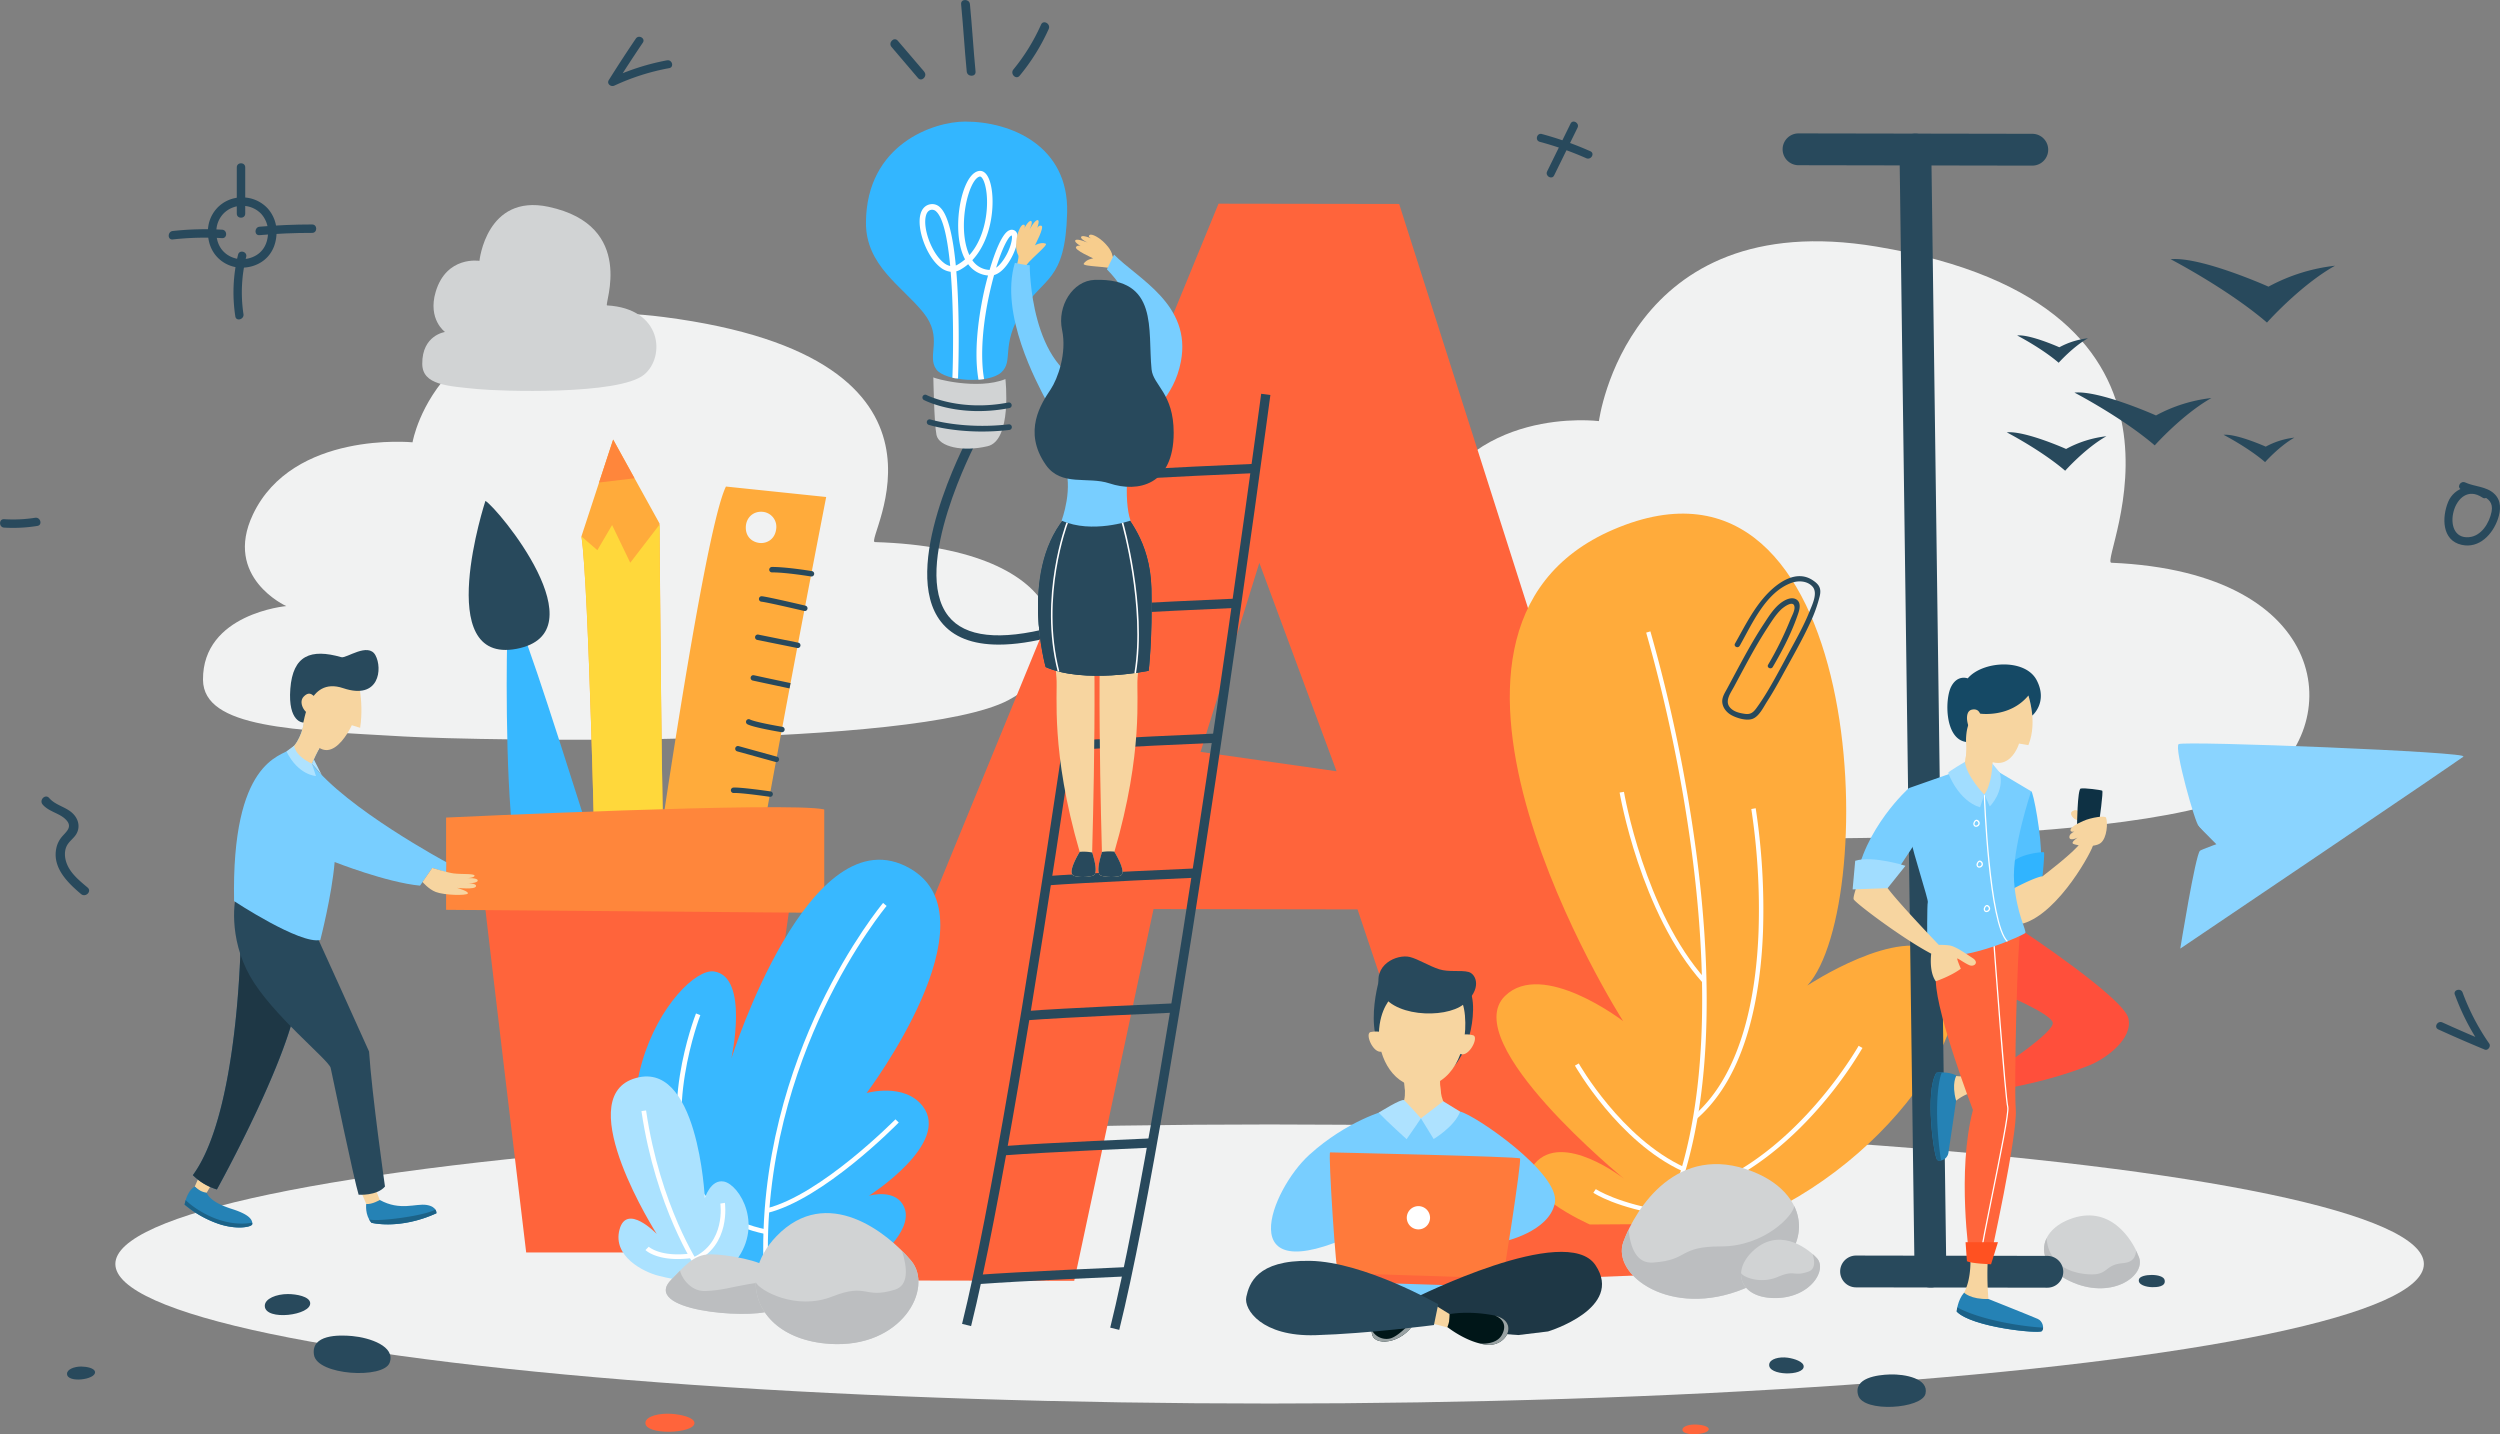 <?xml version="1.0" encoding="UTF-8"?> <svg xmlns="http://www.w3.org/2000/svg" viewBox="0 0 1571.44 901.49"><rect x="0" y="0" width="1571.44" height="901.49" fill="#808080" stroke="none"/><defs><style>.cls-1{isolation:isolate;}.cls-2{fill:#f1f2f2;}.cls-3{fill:#d1d3d4;}.cls-4{fill:#28495c;}.cls-5{fill:#33b6ff;}.cls-6{fill:#fff;}.cls-7{mix-blend-mode:multiply;}.cls-8{fill:#ffab3b;}.cls-9{fill:#38b8ff;}.cls-10{fill:#ffd83b;}.cls-11{fill:#ff863b;}.cls-12{fill:#ff643b;}.cls-13{fill:#ff653b;}.cls-14{fill:#bcbec0;}.cls-15{fill:#abe2ff;}.cls-16{fill:#8ad4ff;}.cls-17{fill:#f7cd8d;}.cls-18{fill:#f7d5a0;}.cls-19{fill:#77c4d3;}.cls-20{fill:#333745;}.cls-21{fill:#78ceff;}.cls-22{fill:#aee2ff;}.cls-23{fill:#ff7a3b;}.cls-24{fill:#001618;}.cls-25{fill:#99a2a3;}.cls-26{fill:#1e3745;}.cls-27{fill:#ff4f3b;}.cls-28{fill:#2582b5;}.cls-29{fill:#0e3144;}.cls-30{fill:#54c1ff;}.cls-31{fill:#30b4ff;}.cls-32{fill:#1c6288;}.cls-33{fill:#154965;}.cls-34{fill:#ff5121;}.cls-35{fill:#a1ddff;}.cls-36{fill:#3c6d8a;}.cls-37{fill:#1c6287;}</style></defs><g class="cls-1"><g id="Layer_1" data-name="Layer 1"><path class="cls-2" d="M347.33,478.94s-52.61,4.71-52.32,46.31c.21,30.58,57.63,31.66,126.26,35.65,47.61,2.77,322.27,7.61,380-22.84,48.7-25.7,42.64-95.45-83.92-99.35-7.51-.23,69.38-115.42-132.76-141.47C443,279,426.72,376,426.72,376s-75.23-7.44-100.3,45.31C307.56,461,347.33,478.94,347.33,478.94Z" transform="translate(-167.41 -97.97)"></path><path class="cls-3" d="M447.14,306.65s-14.48,1.94-14.31,20.07c.12,13.33,15.95,13.93,34.86,15.82,13.12,1.31,88.8,4,104.63-9.11,13.36-11.09,11.53-41.51-23.34-43.49-2.07-.12,18.85-50.16-36.89-62-39-8.26-43.31,34-43.31,34s-20.74-3.4-27.53,19.53C436.14,298.75,447.14,306.65,447.14,306.65Z" transform="translate(-167.41 -97.97)"></path><path class="cls-4" d="M795.21,503.16c-16.6,0-28.73-4.76-36.24-14.26C732.59,455.51,774.14,376.38,775.92,373l5.16,2.74c-.42.79-41.56,79.11-17.52,109.53,10.42,13.19,32.19,15.58,64.7,7.11l1.48,5.65Q810.11,503.17,795.21,503.16Z" transform="translate(-167.41 -97.97)"></path><path class="cls-5" d="M755.9,330.09c5.45,7.66,32.8,9.27,40.85,2s-.55-16.66,12.93-38.55,27.43-17.83,28.51-62.08c1-41.49-34.88-57.1-64.16-57.07-19.55,0-61.95,14.06-62.3,63.36-.19,27.12,22.56,40,36,56.61C760.61,310.31,749.74,321.44,755.9,330.09Z" transform="translate(-167.41 -97.97)"></path><path class="cls-3" d="M754.09,335.12c0,.67,27.7,8.26,45.3,1.13,0,0,4.39,38.53-11.19,42.2s-30.65.45-32.15-7.11S754.09,335.12,754.09,335.12Z" transform="translate(-167.41 -97.97)"></path><path class="cls-6" d="M801.87,242.73c-4.43,1.61-9.1,13.69-12.41,24.9a13.67,13.67,0,0,1-10.87-6.12c13.16-13.92,14.66-38.5,11-49.57-2-6.13-5-6.73-6.64-6.53-8.29,1-13.81,20.27-13.22,36.85.28,7.65,1.76,14,4.29,18.72a29,29,0,0,1-4.81,3.41,7.35,7.35,0,0,1-1,.48c-1.63-17-4.6-31.67-9.91-36.57a6.93,6.93,0,0,0-5.68-2c-3.24.39-5.58,2.58-6.58,6.16-2.61,9.28,3.83,26.78,12.31,33.44a12.92,12.92,0,0,0,6.63,2.92c1.93,23.65,1.65,51.92,1.08,66.57.57.14,1.17.27,1.77.39l1.77.07c.09-2.36,1.41-37.52-1.07-67.33a11,11,0,0,0,2.45-1,31.43,31.43,0,0,0,5-3.48,17.11,17.11,0,0,0,12.49,7.11c-.77,2.79-1.44,5.44-2,7.78-2.43,10.46-7.65,36.91-4,57.72,1.2-.09,2.39-.22,3.53-.39-2.52-14.24-1.08-34.82,4-56.53.74-3.15,1.49-6.11,2.26-8.86,6.25-1.79,10.58-10,11.88-12.8,2.37-5.05,4.28-11.89,1.84-14.56A3.53,3.53,0,0,0,801.87,242.73Zm-41.32,20.36c-7.43-5.84-13.33-21.65-11.08-29.68.92-3.27,2.92-3.51,3.58-3.59l.41,0a3.58,3.58,0,0,1,2.44,1.11c4.55,4.2,7.24,17.8,8.78,34.24A9.83,9.83,0,0,1,760.55,263.09Zm16.2-4.77c-2.62-5.55-3.28-12.26-3.42-16.19-.6-16.4,5.17-32.6,10.08-33.19h.07c.71,0,1.85,1.27,2.77,4.12C789.56,223.16,788.33,245.4,776.75,258.32Zm23.4-.35c-1.66,3.18-4,6.47-6.59,8.27,3.83-12.35,7.68-19.5,9.53-20.17l.27-.08C803.89,247.11,803.28,252,800.15,258Z" transform="translate(-167.41 -97.97)"></path><path class="cls-4" d="M781.77,356.37c-20.18-.14-32.8-6.55-33.48-6.9a1.78,1.78,0,1,1,1.64-3.15h0c.2.1,21,10.58,51.37,4.64a1.78,1.78,0,0,1,.68,3.49A101.36,101.36,0,0,1,781.77,356.37Z" transform="translate(-167.41 -97.97)"></path><path class="cls-4" d="M783.63,369.22c-19.28-.14-31.83-4-32.5-4.21a1.78,1.78,0,0,1,1.07-3.39c.2.06,20.71,6.35,49.14,3.09a1.78,1.78,0,1,1,.4,3.53A148.87,148.87,0,0,1,783.63,369.22Z" transform="translate(-167.41 -97.97)"></path><path class="cls-2" d="M1084.93,506.55s-58.25,6.38-57.76,64.66c.36,42.84,64,44.59,140,50.46,52.73,4.07,356.95,12,420.73-30.45,53.83-35.81,46.84-133.55-93.36-139.52-8.32-.36,76.38-161.42-147.61-198.73-156.81-26.12-174.48,109.7-174.48,109.7s-83.35-10.72-110.91,63.07C1040.8,481.26,1084.93,506.55,1084.93,506.55Z" transform="translate(-167.41 -97.97)"></path><g class="cls-7"><ellipse class="cls-2" cx="798.05" cy="794.52" rx="725.54" ry="87.71"></ellipse></g><path class="cls-4" d="M170,429.62a95.79,95.79,0,0,0,20.92-1.07c3.36-.54,1.93-5.65-1.41-5.12a89.73,89.73,0,0,1-19.51.89c-3.41-.21-3.4,5.1,0,5.3Z" transform="translate(-167.41 -97.97)"></path><path class="cls-4" d="M222.46,655.84c-5.18-4.36-11-9-13.31-15.67-1.19-3.48-1.41-7.63.47-10.94,1.46-2.55,4-4.24,5.61-6.74,2.58-4.13,1.78-8.91-1.4-12.49-4.3-4.84-11.31-5.54-15.5-10.4-2.43-2.83-6.52,1.28-4.09,4.1,4.13,4.8,11.26,5.4,15.19,10.15,3.66,4.43-1,7.35-3.58,10.68a16.12,16.12,0,0,0-3,6.41c-2.72,12.34,7,21.82,15.5,29,2.84,2.39,7-1.69,4.1-4.09Z" transform="translate(-167.41 -97.97)"></path><path class="cls-4" d="M319.28,266.23h0c-10.16,0-21-7.75-21.17-22.05a21.6,21.6,0,0,1,6.13-15.81,21.34,21.34,0,0,1,15.05-6.31,21.74,21.74,0,0,1,16.21,6.74,22.2,22.2,0,0,1,5.68,17C340.1,259.91,329.41,266.23,319.28,266.23Zm0-38.86A16.2,16.2,0,0,0,308,232.11a16.37,16.37,0,0,0-4.59,12c.11,12.3,9.55,16.78,15.87,16.79l0,2.66v-2.66c7.12,0,15.73-4.06,16.57-15.52a17,17,0,0,0-4.27-13A16.32,16.32,0,0,0,319.25,227.37Z" transform="translate(-167.41 -97.97)"></path><path class="cls-4" d="M321.55,232.26v-29.1c0-3.41-5.3-3.42-5.3,0v29.1c0,3.41,5.3,3.42,5.3,0Z" transform="translate(-167.41 -97.97)"></path><path class="cls-4" d="M330.55,245.79q16.5-1.47,33.07-1.43c3.41,0,3.41-5.29,0-5.3q-16.58,0-33.07,1.42c-3.37.3-3.4,5.61,0,5.31Z" transform="translate(-167.41 -97.97)"></path><path class="cls-4" d="M317.06,258a98.94,98.94,0,0,0-1.73,38.85c.51,3.36,5.62,1.93,5.12-1.41a92.09,92.09,0,0,1,1.72-36c.82-3.31-4.29-4.73-5.11-1.41Z" transform="translate(-167.41 -97.97)"></path><path class="cls-4" d="M307,242.35a187.22,187.22,0,0,0-31,.82c-3.36.37-3.4,5.68,0,5.31a186.14,186.14,0,0,1,31-.82c3.41.19,3.4-5.12,0-5.31Z" transform="translate(-167.41 -97.97)"></path><path class="cls-4" d="M1710.49,723.19a147,147,0,0,0,17.26,33.35l2.87-3.73q-14.08-5.84-28-12.17c-3-1.34-5.54,3-2.57,4.39q14.48,6.6,29.18,12.68c2,.84,4.07-2,2.87-3.74a141.6,141.6,0,0,1-16.76-32.13c-1.11-3-6-1.73-4.89,1.35Z" transform="translate(-167.41 -97.97)"></path><path class="cls-4" d="M586.72,135.88A147.27,147.27,0,0,0,551,147.41l3.47,3.48q8.29-13.2,17-26.09c1.84-2.71-2.56-5.25-4.39-2.56q-8.75,12.9-17,26.08c-1.45,2.32,1.34,4.48,3.48,3.48a142,142,0,0,1,34.52-11c3.21-.6,1.85-5.49-1.35-4.9Z" transform="translate(-167.41 -97.97)"></path><path class="cls-4" d="M1135.25,187.11a202.54,202.54,0,0,1,29.27,10.32c3,1.31,5.55-3.06,2.56-4.39a209.51,209.51,0,0,0-30.48-10.82c-3.17-.86-4.51,4-1.35,4.89Z" transform="translate(-167.41 -97.97)"></path><path class="cls-4" d="M1154.62,175.69q-7.35,15-14.72,30c-1.44,2.92,2.94,5.5,4.39,2.56q7.35-15,14.72-30c1.44-2.93-2.94-5.5-4.39-2.57Z" transform="translate(-167.41 -97.97)"></path><path class="cls-4" d="M1730.38,406.43c-8.25-5.58-20.26-2.36-24.11,7-4,9.74-4,24.18,8.4,27,11.12,2.55,19.64-6.67,22.9-16.34,1.87-5.54,2.2-11.59-2.43-15.85-5-4.62-12.24-4.29-18.14-7-3-1.36-5.54,3-2.56,4.38,7,3.24,21.32,2.77,19.12,14-1.38,7-6.34,15.29-14.13,16-19,1.8-9.65-37.08,8.39-24.87,2.71,1.84,5.26-2.56,2.56-4.39Z" transform="translate(-167.41 -97.97)"></path><path class="cls-4" d="M748.34,143l-16.61-19.44c-2.33-2.72-6.24,1.23-3.93,3.93L744.42,147c2.32,2.72,6.23-1.22,3.92-3.92Z" transform="translate(-167.41 -97.97)"></path><path class="cls-4" d="M780.62,142.93c-1.36-14.09-2.17-28.22-3.53-42.3-.34-3.52-5.89-3.56-5.55,0,1.36,14.08,2.17,28.21,3.53,42.3.34,3.52,5.89,3.56,5.55,0Z" transform="translate(-167.41 -97.97)"></path><path class="cls-4" d="M808.33,145.57a128.89,128.89,0,0,0,18.26-29.34c1.45-3.23-3.33-6.06-4.79-2.8a124.07,124.07,0,0,1-17.39,28.21c-2.26,2.74,1.65,6.69,3.92,3.93Z" transform="translate(-167.41 -97.97)"></path><path class="cls-4" d="M1635.13,265a114.72,114.72,0,0,0-41.8,13.15s-42.63-19.08-61.51-17.24c0,0,35.85,18.62,60.56,39.82C1592.38,300.7,1613.29,277.28,1635.13,265Z" transform="translate(-167.41 -97.97)"></path><path class="cls-4" d="M1557.45,348.16a95.44,95.44,0,0,0-34.83,10.95s-35.53-15.89-51.26-14.36c0,0,29.88,15.52,50.46,33.18C1521.82,377.93,1539.25,358.42,1557.45,348.16Z" transform="translate(-167.41 -97.97)"></path><path class="cls-4" d="M1491.45,372.18a69.49,69.49,0,0,0-25.34,8s-25.84-11.56-37.29-10.45c0,0,21.74,11.29,36.71,24.14C1465.53,393.84,1478.21,379.64,1491.45,372.18Z" transform="translate(-167.41 -97.97)"></path><path class="cls-4" d="M1609.61,373.05a49.21,49.21,0,0,0-18,5.67s-18.38-8.23-26.52-7.44c0,0,15.46,8,26.11,17.17C1591.18,388.45,1600.19,378.36,1609.61,373.05Z" transform="translate(-167.41 -97.97)"></path><path class="cls-4" d="M1479.86,310.59a49.44,49.44,0,0,0-18,5.67s-18.38-8.23-26.52-7.43c0,0,15.46,8,26.11,17.16C1461.43,326,1470.44,315.9,1479.86,310.59Z" transform="translate(-167.41 -97.97)"></path><path class="cls-8" d="M630.73,723.91c2.68-40.47,56-313.54,56-313.54l-63-6.57c-15.73,31.73-54,308.71-54,308.71C581.27,714.48,630.73,723.91,630.73,723.91ZM655.3,430.46c-.77,6.71-6.14,9.24-10.35,8.81-4.66-.48-8.93-3.8-8.74-10.06.18-5.72,4.57-10.15,10.79-9.5A9.42,9.42,0,0,1,655.3,430.46Z" transform="translate(-167.41 -97.97)"></path><path class="cls-4" d="M677.42,460.32l-.28,0c-.15,0-15.43-2.56-24.4-2.56h-.11a1.71,1.71,0,0,1-1.71-1.71,1.77,1.77,0,0,1,1.82-1.71c9.25,0,24.32,2.5,25,2.61a1.71,1.71,0,0,1-.29,3.4Z" transform="translate(-167.41 -97.97)"></path><path class="cls-4" d="M673.27,482a1.9,1.9,0,0,1-.4,0c-7.92-1.87-23.73-5.5-26.88-5.83a1.71,1.71,0,0,1-1.52-1.88,1.69,1.69,0,0,1,1.88-1.53c4.15.44,26.37,5.69,27.31,5.91a1.71,1.71,0,0,1-.39,3.38Z" transform="translate(-167.41 -97.97)"></path><path class="cls-4" d="M668.84,505.29l-.34,0-25.18-5.09a1.71,1.71,0,0,1,.67-3.35l25.19,5.08a1.71,1.71,0,0,1-.34,3.39Z" transform="translate(-167.41 -97.97)"></path><path class="cls-4" d="M663.68,530.69s-13.95-2.94-23.06-4.93a1.71,1.71,0,1,1,.73-3.34c9.1,2,23,4.92,23,4.92Z" transform="translate(-167.41 -97.97)"></path><path class="cls-4" d="M658.9,558.2l-.28,0c-1.75-.29-17.24-2.89-21.28-4.91a1.71,1.71,0,1,1,1.52-3.06c3,1.51,15.7,3.83,20.32,4.6a1.71,1.71,0,0,1-.28,3.4Z" transform="translate(-167.41 -97.97)"></path><path class="cls-4" d="M655.42,577a1.88,1.88,0,0,1-.46-.06l-24.16-6.68a1.71,1.71,0,1,1,.91-3.3l24.16,6.68a1.71,1.71,0,0,1-.45,3.36Z" transform="translate(-167.41 -97.97)"></path><path class="cls-4" d="M651.42,598.81l-.25,0c-5.06-.74-19-2.62-22.52-2.37a1.71,1.71,0,1,1-.24-3.42c4.65-.3,22.5,2.29,23.26,2.4a1.71,1.71,0,0,1-.25,3.41Z" transform="translate(-167.41 -97.97)"></path><path class="cls-4" d="M647.19,622.17a1.47,1.47,0,0,1-.36,0c-.77-.16-18.88-4.07-23.43-5.86a1.71,1.71,0,1,1,1.25-3.18c4.3,1.69,22.72,5.66,22.9,5.7a1.71,1.71,0,0,1-.36,3.38Z" transform="translate(-167.41 -97.97)"></path><path class="cls-4" d="M642.25,650.12l-.3,0c-.72-.13-17.52-3.15-22.84-5.29a1.71,1.71,0,0,1,1.28-3.18c5,2,22,5.07,22.16,5.1a1.71,1.71,0,0,1-.3,3.4Z" transform="translate(-167.41 -97.97)"></path><path class="cls-4" d="M639,668.93a1.45,1.45,0,0,1-.35,0,250.55,250.55,0,0,1-24.38-6.52,1.71,1.71,0,1,1,1.06-3.25,245.85,245.85,0,0,0,24,6.42,1.71,1.71,0,0,1-.34,3.39Z" transform="translate(-167.41 -97.97)"></path><path class="cls-4" d="M635.79,688.51h-.18l-23.43-2.45a1.71,1.71,0,1,1,.35-3.4L636,685.1a1.71,1.71,0,0,1-.17,3.41Z" transform="translate(-167.41 -97.97)"></path><path class="cls-4" d="M624.46,706.73A116.82,116.82,0,0,1,610,706a1.71,1.71,0,1,1,.46-3.39c8.18,1.1,22,.54,22.19.54a1.71,1.71,0,1,1,.14,3.42C632.55,706.59,629,706.73,624.46,706.73Z" transform="translate(-167.41 -97.97)"></path><path class="cls-9" d="M486.42,494.49c-.59,8.48-1.72,89,3.74,131.67,0,0,45.86-9.84,45.35-11s-31.95-102-40.07-120.77Z" transform="translate(-167.41 -97.97)"></path><path class="cls-4" d="M472.53,412.81s-33.69,103.08,19.56,93S480.35,417.38,472.53,412.81Z" transform="translate(-167.41 -97.97)"></path><path class="cls-8" d="M585.39,652.13l-43.77,2.13s-4-188.75-8.74-219.12l19.94-60.86L582,427.07S583.38,637.73,585.39,652.13Z" transform="translate(-167.41 -97.97)"></path><path class="cls-10" d="M585.39,652.13c-1.95-13.93-3.34-211.51-3.43-224.39l-18.39,23.95L552.16,428l-9.26,15.79-10-8.6c4.72,30.37,8.74,219.12,8.74,219.12Z" transform="translate(-167.41 -97.97)"></path><polygon class="cls-11" points="385.41 276.3 376.56 303.3 398.83 300.64 385.41 276.3"></polygon><path class="cls-12" d="M470.75,653.93c0,2.55,27.41,231.33,27.41,231.33H632.62l33.14-231.33Z" transform="translate(-167.41 -97.97)"></path><path class="cls-11" d="M447.81,611.87s216-10.2,237.7-5.1v65l-237.7-1.91Z" transform="translate(-167.41 -97.97)"></path><path class="cls-4" d="M1291.15,951.39c-5.43-.73-11.23.73-11.66,4.16-.92,7.3,21.75,7.44,21.68,1.35C1301.14,953.89,1295.37,952,1291.15,951.39Z" transform="translate(-167.41 -97.97)"></path><path class="cls-13" d="M1233.66,993.39c-4.14-.17-8.49,1-8.7,3.11-.43,4.49,16.79,3.45,16.52-.25C1241.34,994.42,1236.89,993.53,1233.66,993.39Z" transform="translate(-167.41 -97.97)"></path><path class="cls-4" d="M1355.25,961.92c9.68-.33,24.71,2.61,22.48,12.12s-39.07,12.08-42.31,1S1347.72,962.18,1355.25,961.92Z" transform="translate(-167.41 -97.97)"></path><path class="cls-4" d="M1520.23,907.06c-3.68-.06-9.34-1.48-8.31-5s15.1-3.82,16.11.46S1523.1,907.11,1520.23,907.06Z" transform="translate(-167.41 -97.97)"></path><path class="cls-4" d="M348.34,911.38c-7.21,0-14.52,2.89-14.49,7.44.06,9.69,29.65,6,28.52-2C361.81,912.93,353.94,911.39,348.34,911.38Z" transform="translate(-167.41 -97.97)"></path><path class="cls-4" d="M218.48,956.94c-4.45,0-9,1.79-8.95,4.59,0,6,18.31,3.69,17.61-1.21C226.8,957.9,221.94,957,218.48,956.94Z" transform="translate(-167.41 -97.97)"></path><path class="cls-3" d="M1468,864.49c-21.15,8.34-21.79,29.65,3,39.85s45.13-4.61,41-16S1493.57,854.39,1468,864.49Z" transform="translate(-167.41 -97.97)"></path><path class="cls-14" d="M1510.14,884.25c-.62,6.13-4.33,7.36-8.62,7.74-12.44,1.1-8,8.81-24.31,6.69-21.94-2.85-23.15-19.29-23.36-22.47-4.66,9.55.55,21.32,17.09,28.13,24.78,10.21,45.13-4.61,41-16C1511.44,887.13,1510.85,885.73,1510.14,884.25Z" transform="translate(-167.41 -97.97)"></path><path class="cls-12" d="M589.48,986.66c-7.73-.51-15.9,1.48-16.37,5.4-1,8.36,31.16,7.22,30.82.29C603.76,988.94,595.49,987.06,589.48,986.66Z" transform="translate(-167.41 -97.97)"></path><path class="cls-4" d="M388.85,937.78c10.89,1,27.32,6.42,23.48,16.77s-45.5,8-47.56-4.91S380.37,937,388.85,937.78Z" transform="translate(-167.41 -97.97)"></path><path class="cls-12" d="M1046.89,226.18,933.35,226,655.65,902.74l187,.32L892.5,669.39l128.23.22,78.4,233.9,161.65-6.39ZM922.06,570.59,959,451.77l48.53,131Z" transform="translate(-167.41 -97.97)"></path><path class="cls-9" d="M606.09,896.89c22.44,11.26,56.16,16.26,99.57,0,13.33-5,35.23-25.5,30.48-39.07s-22.58-8.2-22.58-8.2,51.86-33,33.85-56.33c-11.59-15-35.27-8.26-35.27-8.26s82.4-109.33,27.38-141.11c-63.33-36.57-112.43,119.55-112.43,119.55S638.6,712,616.25,708.6,521.43,800.72,606.09,896.89Z" transform="translate(-167.41 -97.97)"></path><path class="cls-6" d="M647.47,897c-3.16-69.66,17.39-128.87,35.19-166.27,19.29-40.53,39.62-65,39.83-65.19l2.23,1.88c-.2.24-20.33,24.43-39.46,64.65-17.64,37.08-38,95.78-34.87,164.8Z" transform="translate(-167.41 -97.97)"></path><path class="cls-6" d="M649.81,860.39l-.7-2.84c34.27-8.44,80.69-55.57,81.15-56l2.09,2C730.43,805.51,684.88,851.75,649.81,860.39Z" transform="translate(-167.41 -97.97)"></path><path class="cls-6" d="M651.6,886.9q-1.51,0-3-.06l.1-2.92c28.46,1,58.26-12.93,58.56-13.07l1.25,2.64C708.19,873.63,679.81,886.9,651.6,886.9Z" transform="translate(-167.41 -97.97)"></path><path class="cls-6" d="M648.31,873.6c-21.51-4.4-37-15.07-46.08-31.71-22.46-41.23,1.63-104.23,2.67-106.89l2.72,1.06c-.25.64-24.63,64.41-2.81,104.44,8.63,15.85,23.47,26,44.09,30.24Z" transform="translate(-167.41 -97.97)"></path><path class="cls-15" d="M628.26,892.64c-7.92,9.15-19.29,14.35-47.14,7.18-9.16-2.36-28.82-12.11-24.29-29s23.39,2.8,23.39,2.8-53.5-84-14.83-97.48c40.92-14.22,45.05,75,45.05,75s3.65-12.11,12-10.47C632.25,842.55,648.53,869.2,628.26,892.64Z" transform="translate(-167.41 -97.97)"></path><path class="cls-6" d="M604.79,894.92c-.25-.37-25.26-37.79-34.18-98.54l2.9-.42c8.82,60.09,33.45,96.95,33.7,97.32Z" transform="translate(-167.41 -97.97)"></path><path class="cls-6" d="M593.39,889.37c-14.32,0-20-5.38-20.25-5.65l2.05-2.09c.07.07,7.32,6.76,26.54,4.24l.38,2.9A67.28,67.28,0,0,1,593.39,889.37Z" transform="translate(-167.41 -97.97)"></path><path class="cls-6" d="M604,891.18l-1.2-2.67c21-9.41,17.43-33.81,17.39-34l2.89-.46C623.09,854.27,627,880.87,604,891.18Z" transform="translate(-167.41 -97.97)"></path><path class="cls-3" d="M589.65,902c7.34-7.19,13.31-15.6,24.26-15.6s33,4.28,36.36,8.87,16.33,21.26,1.39,26.62S569.51,921.76,589.65,902Z" transform="translate(-167.41 -97.97)"></path><path class="cls-14" d="M638,905.14c-11.54,2-16.81,3.93-27.23,4.34s-15.94-10.61-15.81-12.9c-1.75,1.8-3.49,3.66-5.32,5.45-20.14,19.73,47.07,25.24,62,19.89,8.75-3.14,7.93-10.16,5.08-16.36h0C653.37,903.9,649.56,903.15,638,905.14Z" transform="translate(-167.41 -97.97)"></path><path class="cls-3" d="M655.5,875c-26.3,27.21-11.82,64.74,33.48,67.68s65.68-35.07,51.08-52.35S687.34,842.09,655.5,875Z" transform="translate(-167.41 -97.97)"></path><path class="cls-14" d="M734.36,884.2c3.5,11.07,4.24,21.79-4.52,24.46-19.67,6-16.87-4.55-39.42,4.32s-45.36-3.64-48-9.05c-.2,19.44,16.31,36.82,46.56,38.79,45.31,2.95,65.68-35.07,51.08-52.35C738.43,888.45,736.52,886.36,734.36,884.2Z" transform="translate(-167.41 -97.97)"></path><path class="cls-4" d="M870.94,933.9l-5.67-1.41c35.55-143.28,94.3-582.54,94.89-587l5.78.77C965.35,350.72,906.56,790.31,870.94,933.9Z" transform="translate(-167.41 -97.97)"></path><path class="cls-4" d="M777.81,931.53l-5.67-1.41c35.55-143.28,94.3-582.54,94.89-587l5.79.77C872.23,348.35,813.43,787.93,777.81,931.53Z" transform="translate(-167.41 -97.97)"></path><path class="cls-4" d="M862.82,400.24l-.46-5.82c24.15-1.91,93.54-4.89,94.24-4.92l.25,5.83C956.15,395.36,886.86,398.33,862.82,400.24Z" transform="translate(-167.41 -97.97)"></path><path class="cls-4" d="M850.05,485l-.47-5.82c24.15-1.92,93.55-4.89,94.24-4.92l.25,5.83C943.38,480.15,874.09,483.12,850.05,485Z" transform="translate(-167.41 -97.97)"></path><path class="cls-4" d="M837.27,569.81l-.46-5.82c24.15-1.91,93.54-4.89,94.24-4.92l.25,5.83C930.6,564.93,861.32,567.9,837.27,569.81Z" transform="translate(-167.41 -97.97)"></path><path class="cls-4" d="M824.5,654.6l-.46-5.82c24.15-1.92,93.54-4.89,94.24-4.92l.25,5.83C917.83,649.72,848.54,652.69,824.5,654.6Z" transform="translate(-167.41 -97.97)"></path><path class="cls-4" d="M811.73,739.38l-.47-5.82c24.15-1.91,93.55-4.89,94.24-4.92l.25,5.83C905.06,734.5,835.77,737.47,811.73,739.38Z" transform="translate(-167.41 -97.97)"></path><path class="cls-4" d="M799,824.17l-.46-5.82c24.15-1.92,93.54-4.89,94.24-4.92l.25,5.83C892.28,819.29,823,822.26,799,824.17Z" transform="translate(-167.41 -97.97)"></path><path class="cls-4" d="M781.73,905.18l-.46-5.82c24.15-1.91,93.54-4.89,94.24-4.92l.25,5.83C875.06,900.3,805.77,903.27,781.73,905.18Z" transform="translate(-167.41 -97.97)"></path><path class="cls-16" d="M1566.53,634.59c-2.26-2.6-16.21-16.1-17.12-17.59s53.49-30,53.49-30l98.53-12.91,14.23-.47-48.76,25.45s-58.07,25.8-60.24,27S1566.53,634.59,1566.53,634.59Z" transform="translate(-167.41 -97.97)"></path><g class="cls-7"><path class="cls-16" d="M1566.53,634.59c-2.26-2.6-16.21-16.1-17.12-17.59s53.49-30,53.49-30l98.53-12.91,14.23-.47-48.76,25.45s-58.07,25.8-60.24,27S1566.53,634.59,1566.53,634.59Z" transform="translate(-167.41 -97.97)"></path></g><path class="cls-16" d="M1537.88,694.24s9.52-59,12.39-61.52,162.11-57.63,165.39-59.12S1537.88,694.24,1537.88,694.24Z" transform="translate(-167.41 -97.97)"></path><path class="cls-16" d="M1549.41,617c-1.72,0-15.64-49.06-12.55-51.29s186.76,5,178.8,7.89S1552.11,616.94,1549.41,617Z" transform="translate(-167.41 -97.97)"></path><path class="cls-17" d="M812,265.93c0-2.76,14.85-14,12.7-14.81-3-1.2-6.78,1.08-6.78,1.08s6.26-11.75,4.07-12.33c-2.75-.73-3.69,4.19-3.69,4.19s3.25-7.4,1.43-7.74-5.32,6.2-5.32,6.2,2.72-5.17,1-5.67-5.13,6.35-5.13,6.35,2.61-3.81.54-4-4,6.07-4.33,8.46c-.19,1.41-1.16,7,1,10.85.59,1.05-1.25,7.4-1.25,7.4Z" transform="translate(-167.41 -97.97)"></path><path class="cls-17" d="M867.75,267.47c-1.7-2.16-20.3-1.75-19.14-3.76,1.61-2.8,6-3.35,6-3.35s-12.2-5.34-10.83-7.16c1.7-2.27,5.49,1,5.49,1s-7.14-3.79-5.92-5.19,8,1.57,8,1.57-5.33-2.38-4.29-3.83,8,1.81,8,1.81-4.4-1.38-2.89-2.79,6.91,2.28,8.64,4c1,1,5.23,4.75,5.91,9.15.18,1.19,5.57,5,5.57,5Z" transform="translate(-167.41 -97.97)"></path><path class="cls-18" d="M853.91,633.69S858.33,483.9,852,462.17s-25.36,2.32-25.36,2.32,4,49.48,4.84,59.63-3.82,46,14.58,109.31c0,0-7.81,12.51-4.1,14.78,2.79,1.71,12.51,1.08,13.43-.5C857,644.94,855.5,639,853.91,633.69Z" transform="translate(-167.41 -97.97)"></path><path class="cls-18" d="M860.06,633.69s-4.42-149.79,1.88-171.52,25.36,2.32,25.36,2.32-4,49.48-4.84,59.63,3.82,46-14.58,109.31c0,0,7.81,12.51,4.1,14.78-2.79,1.71-12.51,1.08-13.43-.5C856.94,644.94,858.47,639,860.06,633.69Z" transform="translate(-167.41 -97.97)"></path><path class="cls-18" d="M869.17,320.73c0,.62-2,21.9-.74,24.23l-16.19-2.49s5.28-19.73,5.44-23.14S869.17,320.73,869.17,320.73Z" transform="translate(-167.41 -97.97)"></path><g class="cls-7"><path class="cls-18" d="M869.17,320.73c0,.19-.19,2.44-.42,5.51-5.19,1.33-8.83,1.5-12.4,0a56.8,56.8,0,0,0,1.33-6.88,1.22,1.22,0,0,1,.13-.49c1.38-.23,2.74-.4,3.87-.51A44.9,44.9,0,0,1,869.17,320.73Z" transform="translate(-167.41 -97.97)"></path></g><path class="cls-18" d="M871.43,289.13c3.82,2.95,13.79,33.26-6.66,36s-21.68-39.92-7.88-39.79S871.43,289.13,871.43,289.13Z" transform="translate(-167.41 -97.97)"></path><path class="cls-19" d="M873,417.56c1.63,5.36,17.47,19.34,18.17,50.56s-1.72,51.49-1.72,51.49-40.53,8.38-64.76-2.33c0,0-16.46-58.25,11.5-93.2Z" transform="translate(-167.41 -97.97)"></path><path class="cls-20" d="M873,417.56c1.63,5.36,17.47,19.34,18.17,50.56s-1.72,51.49-1.72,51.49-40.53,8.38-64.76-2.33c0,0-16.46-58.25,11.5-93.2Z" transform="translate(-167.41 -97.97)"></path><path class="cls-4" d="M873,417.56c1.63,5.36,17.47,19.34,18.17,50.56s-1.72,51.49-1.72,51.49-40.53,8.38-64.76-2.33c0,0-16.46-58.25,11.5-93.2Z" transform="translate(-167.41 -97.97)"></path><path class="cls-21" d="M867.69,258c14.69,15.09,48.86,31.28,42,67.23-4.47,23.35-19.74,31.79-27,44.83s-9,43-4.66,55.14c0,0-24.23,8.5-43.34,0,0,0,7.92-20.65,1.4-36.19s-9.78-15.68-8.85-21.74,2.79-7.77-2.49-18-29.2-53.9-19.41-86.05c0,0,7.76,1.71,9.32,1.4,0,0-.16,66.48,39.14,75.8s38.11-44.36,9.39-73.13Z" transform="translate(-167.41 -97.97)"></path><path class="cls-18" d="M875.22,305.75c.11-.45-.69-4.36,2.73-4.14s.94,10.37-2.74,8.09S875.22,305.75,875.22,305.75Z" transform="translate(-167.41 -97.97)"></path><path class="cls-22" d="M854.48,333.85l-6,4.88s1.29,10.42,6.71,12.87l3.7-10.32Z" transform="translate(-167.41 -97.97)"></path><path class="cls-22" d="M868.18,335.2l-9.26,6.08,3.84,10.32s6.29-7.43,8-11.07Z" transform="translate(-167.41 -97.97)"></path><path class="cls-4" d="M855.57,273.89c-13.93.43-23.74,16.59-20.58,31.37s-2.74,30.8-7.16,37.46c-5.67,8.54-17.86,26.33-3,47.51,9.69,13.78,26.2,7,40,11.59,17.78,5.91,40.33,1.27,40.33-31.82,0-24.87-12.87-29.77-13.9-39.84C888.74,305.26,896,272.64,855.57,273.89Z" transform="translate(-167.41 -97.97)"></path><path class="cls-4" d="M855.42,647.71c1.59-2.74.11-8.61-1.46-13.85a26.58,26.58,0,0,0-7.87-.43s-7.81,12.51-4.1,14.78C844.78,649.92,854.5,649.29,855.42,647.71Z" transform="translate(-167.41 -97.97)"></path><path class="cls-4" d="M872,648.21c3.71-2.27-4.1-14.78-4.1-14.78a.74.74,0,0,1,0-.14,32.33,32.33,0,0,0-7.86.19v.21c-1.59,5.29-3.12,11.25-1.51,14C859.47,649.29,869.19,649.92,872,648.21Z" transform="translate(-167.41 -97.97)"></path><path class="cls-6" d="M832.29,520.17c-12.12-47.21,5.28-93.31,5.46-93.77l.93.36c-.18.46-17.46,46.27-5.42,93.17Z" transform="translate(-167.41 -97.97)"></path><path class="cls-6" d="M881.47,521.08l-1-.16c6.88-41.82-7.84-93.68-8-94.2l1-.28C873.61,427,888.39,479.05,881.47,521.08Z" transform="translate(-167.41 -97.97)"></path><path class="cls-8" d="M1166.76,867.66s-48.88-21.52-34.7-38.23c17.59-20.74,56.19,9.47,56.19,9.47S1083.53,753.36,1113.43,724c23.55-23.11,74.24,15.81,74.24,15.81s-156.16-244.57-6.07-309c159.64-68.52,168.07,236.07,121.87,286.64,0,0,58.23-38.53,82.76-20.09,38.12,28.66-27.07,132-122.69,169.67Z" transform="translate(-167.41 -97.97)"></path><path class="cls-6" d="M1213.8,868l-2.49-1.22c32.91-67.44,28.68-164.73,19.34-234.47a976.74,976.74,0,0,0-28.49-136.68l2.65-.8a978.51,978.51,0,0,1,28.58,137.11c6,44.59,8,85.65,6.13,122C1237.14,799.55,1228.48,837.91,1213.8,868Z" transform="translate(-167.41 -97.97)"></path><path class="cls-6" d="M1237.66,715.69c-39.21-43.7-52.07-118.79-52.2-119.54l2.73-.45c.13.74,12.86,75,51.53,118.14Z" transform="translate(-167.41 -97.97)"></path><path class="cls-6" d="M1234.07,801.15l-1.81-2.09c31-27,39.17-77.81,40.54-115.73a420,420,0,0,0-4.56-76.82L1271,606a423.07,423.07,0,0,1,4.6,77.39C1274.18,721.89,1265.85,773.54,1234.07,801.15Z" transform="translate(-167.41 -97.97)"></path><path class="cls-6" d="M1225.11,834.21c-40.56-18.62-67.47-66-67.74-66.42l2.42-1.36c.26.47,26.75,47,66.47,65.26Z" transform="translate(-167.41 -97.97)"></path><path class="cls-6" d="M1219.86,852.41l-.51-2.72c70.36-13.35,115.9-93.55,116.35-94.36l2.42,1.35a254.17,254.17,0,0,1-31.9,42.67C1287.51,819.63,1257.35,845.3,1219.86,852.41Z" transform="translate(-167.41 -97.97)"></path><path class="cls-6" d="M1215.42,862.14c-32-4.81-45.91-14-46.48-14.44l1.56-2.29c.13.09,14,9.29,45.33,14Z" transform="translate(-167.41 -97.97)"></path><path class="cls-3" d="M1269.1,834.37c39.11,15.42,40.29,54.82-5.53,73.69s-83.43-8.52-75.74-29.5S1221.74,815.69,1269.1,834.37Z" transform="translate(-167.41 -97.97)"></path><path class="cls-14" d="M1191.09,870.9c1.14,11.34,5,21.38,15.28,20.69,23.05-1.55,15.57-10.18,42.84-10.15s45.58-19.52,46-25.4c8.62,17.66-1,39.42-31.61,52-45.81,18.87-83.43-8.52-75.74-29.5C1188.69,876.23,1189.78,873.64,1191.09,870.9Z" transform="translate(-167.41 -97.97)"></path><path class="cls-18" d="M1049.16,770.73c.26,3.59,2.89,15.74.1,20.74s-16.76,8.14-16.76,8.14l15.33,19,31.31-.32,12-14.9-5.86-5.27s-15.34,2-12.32-27.92S1049.16,770.73,1049.16,770.73Z" transform="translate(-167.41 -97.97)"></path><path class="cls-21" d="M1038.75,795.85s-24.53,6.39-48.4,28.07-49.87,86.28,29,49.75l5.61-10.2,1.16-13,60.52,11.91,17,16.38,8.68-.29s29-6.06,32.45-24.43-50-55.17-59.51-57.34c0,0-8.77,3.57-24.67,4.2S1038.75,795.85,1038.75,795.85Z" transform="translate(-167.41 -97.97)"></path><path class="cls-21" d="M1098,883.23l3.09,18.39-33.77,18.16-31-1-25-11.73s9.9-11.21,13.48-30.13S1098,883.23,1098,883.23Z" transform="translate(-167.41 -97.97)"></path><g class="cls-7"><path class="cls-18" d="M1049.4,772.75c.34,2.53.93,6.3,1.09,10a65.52,65.52,0,0,0,22.65,2.26,54.54,54.54,0,0,1-.21-14.8,41.58,41.58,0,0,0,.23-4.74L1052,770.21Z" transform="translate(-167.41 -97.97)"></path></g><path class="cls-4" d="M1077.43,771c2.39.91,15.55-14.31,15.92-38.43s-17.9-22.64-17.9-22.64-15.39-3.32-15.9-3.15-25.11,6.67-25.11,6.67-14.46,47.62,15.13,54.07l5-20.44,24-11.41s-2,33.57-1.59,34.45Z" transform="translate(-167.41 -97.97)"></path><path class="cls-18" d="M1043.1,723.87c-1.16,1.1-8.45,7.93-8.94,23.47s9.65,34.53,27.21,33.67,28.94-20.86,26.87-44.68-20.92-18.2-20.92-18.2Z" transform="translate(-167.41 -97.97)"></path><path class="cls-18" d="M1084.93,748.67s.33-.09.89-.19a16.61,16.61,0,0,1,7.59.27c4.11,1.26-3.92,16.47-9.58,10.63S1084.93,748.67,1084.93,748.67Z" transform="translate(-167.41 -97.97)"></path><path class="cls-18" d="M1037.42,747.16s-.33-.11-.89-.25a16.79,16.79,0,0,0-7.58-.2c-4.18,1,2.86,16.68,8.88,11.21S1037.42,747.16,1037.42,747.16Z" transform="translate(-167.41 -97.97)"></path><path class="cls-4" d="M1053.66,699.52c-8-2-23.88,4.8-18.84,20.3,5.67,17.41,40.82,18.85,52.61,9.42s8-19,3.11-20.31-12.35.24-18.46-1.69S1058.69,700.76,1053.66,699.52Z" transform="translate(-167.41 -97.97)"></path><path class="cls-23" d="M1003.48,822.33s119,2.62,119.4,3.8c.91,2.45-10.8,77.85-11.4,78-.29.1-101.82-2-102.66-2.7C1007.17,900.19,1002.24,823.13,1003.48,822.33Z" transform="translate(-167.41 -97.97)"></path><path class="cls-6" d="M1066.3,863.66a7.31,7.31,0,1,0-7.55,7.07A7.32,7.32,0,0,0,1066.3,863.66Z" transform="translate(-167.41 -97.97)"></path><path class="cls-13" d="M1113.83,901.51l-107.29-3.39a2.72,2.72,0,0,0-2.8,2.63h0a2.72,2.72,0,0,0,2.63,2.8l107.28,3.39a2.72,2.72,0,0,0,2.81-2.62h0A2.73,2.73,0,0,0,1113.83,901.51Z" transform="translate(-167.41 -97.97)"></path><path class="cls-24" d="M1034.74,926.64s-7.07,3.84-4.63,10.81,21.07,5,28.28-11.49S1034.74,926.64,1034.74,926.64Z" transform="translate(-167.41 -97.97)"></path><path class="cls-25" d="M1057.4,928l-1.9-.06s-8.68,10-14.3,11.37c-5,1.19-10-1.73-11.55-5.56a8.13,8.13,0,0,0,.46,3.7C1032.43,944.12,1049.61,942.59,1057.4,928Z" transform="translate(-167.41 -97.97)"></path><path class="cls-26" d="M1140.46,934.89s48.07-14.53,29.79-41.72-114.09,21-114.09,21l32.73,20.65,32.9,2.33Z" transform="translate(-167.41 -97.97)"></path><polygon class="cls-18" points="902.14 820.45 911.24 826.07 910.95 834.7 899.36 831.68 902.14 820.45"></polygon><path class="cls-4" d="M1071.44,917.79s-46.56-26.64-80.47-27.28-38.35,14.6-40.15,22.61,9.89,25.11,43.38,24.12,74.55-6.37,74.55-6.37Z" transform="translate(-167.41 -97.97)"></path><path class="cls-24" d="M1078.66,924a19.5,19.5,0,0,1-1.47,8.12s12.62,10.12,25.22,11.13,20.11-15.47,3.76-18.52S1078.66,924,1078.66,924Z" transform="translate(-167.41 -97.97)"></path><path class="cls-25" d="M1107,924.93c.76.19,9.07,3.32,4.59,11.88-2.67,5.11-9,5.92-13.69,5.74a29.48,29.48,0,0,0,4.56.74C1114.8,944.28,1122.27,928.35,1107,924.93Z" transform="translate(-167.41 -97.97)"></path><path class="cls-22" d="M1034,797.38s14.49-9.12,16-7.86,10.57,11.41,10.57,11.41-6.65,9.9-9,13.11C1051.54,814,1039.26,802.93,1034,797.38Z" transform="translate(-167.41 -97.97)"></path><path class="cls-22" d="M1074.58,790.19l-14,10.74,8,13s13.22-7.88,16.64-17.21Z" transform="translate(-167.41 -97.97)"></path><path class="cls-4" d="M1260.9,504c7.86-13.9,16.46-33.94,32.76-39.71,4.24-1.5,9.72-1.24,13,2.35,3.71,4.08-.26,11.68-2,16.11-3.36,8.36-7.79,16.24-12.08,24.15-4.38,8.09-8.65,16.26-13.33,24.19-2.43,4.12-5,8.17-7.8,12-1.93,2.65-3.66,4.11-7.21,3.6-2.85-.42-6.08-1.08-8.37-3-5.18-4.25-.78-9.81,1.61-14.26q3.19-6,6.39-11.92c4.49-8.32,9.08-16.6,14.25-24.53,2.65-4.07,5.35-8.5,8.86-11.9,1.36-1.32,8-6.42,8.42-1.47.2,2.33-1.75,5.68-2.6,7.82a209.78,209.78,0,0,1-14,28.38c-1.06,1.81,1.87,3.21,2.92,1.42,6.35-10.8,12.24-22.29,16.19-34.21.9-2.74,1.49-6.53-1.41-8.29-3.41-2.06-8.22.87-10.79,3.09-3.92,3.38-6.78,8-9.61,12.32-3.47,5.25-6.69,10.65-9.78,16.13s-6,10.93-8.94,16.42l-4.28,8c-1.33,2.5-3.1,5.08-3.14,8,0,3.75,2.49,6.94,5.63,8.73,3.36,1.91,9.58,3.8,13.38,2.42,4.24-1.54,7-7.54,9.3-11.1,3.34-5.18,6.36-10.55,9.32-15.95,6-11,12.4-22,17.65-33.36a89.28,89.28,0,0,0,6-16.7c1.17-4.95-.36-7.45-4.62-10.19-9.82-6.32-20.78,1-27.8,8.15-8.89,9.07-14.66,20.89-20.84,31.83-1,1.82,1.89,3.23,2.91,1.42Z" transform="translate(-167.41 -97.97)"></path><path class="cls-4" d="M1444.86,202.08h0l-146.94-.26a10,10,0,0,1,0-20h0l146.94.26a10,10,0,0,1,0,20Z" transform="translate(-167.41 -97.97)"></path><path class="cls-4" d="M1454.31,907.39h0l-120.22-.21a10,10,0,0,1,0-20h0l120.23.21a10,10,0,0,1,0,20Z" transform="translate(-167.41 -97.97)"></path><path class="cls-4" d="M1380.84,907.26a10,10,0,0,1-10-9.85l-9.45-705.31a10,10,0,0,1,9.85-10.12h.13a10,10,0,0,1,10,9.85l9.45,705.31a10,10,0,0,1-9.85,10.12Z" transform="translate(-167.41 -97.97)"></path><path class="cls-27" d="M1438.42,682.87s63.73,42.2,66.83,55.11-14,25.5-25.11,29.88c-30,11.74-60.26,15.62-60.26,15.62l3.82-13.64s35.55-23.27,34-29.16-32.43-18.59-32.43-18.59-4.3-15.08-4.45-16.53,14.55-22.38,14.55-22.38Z" transform="translate(-167.41 -97.97)"></path><path class="cls-18" d="M1405.75,885.66c.28,2,1.18,15.62-3.77,24.83l1.67,5.27s9.52.42,9.76.39,3.88-1.7,3.88-1.7a184.76,184.76,0,0,1,0-30.86Z" transform="translate(-167.41 -97.97)"></path><path class="cls-28" d="M1402,910.49s4,4.31,15.31,4c0,0,27.83,11.09,31,12.52s4.22,5.82,2.55,7.67-43.85-2.31-53.53-12.27C1397.34,922.37,1397.8,915.28,1402,910.49Z" transform="translate(-167.41 -97.97)"></path><path class="cls-18" d="M1402.15,774.46a22,22,0,0,1-6.13-.31s-5,5.68-5,5.9,2.77,6.41,2.77,6.41l3.18,3.38a31.6,31.6,0,0,1,8.18-4.64Z" transform="translate(-167.41 -97.97)"></path><path class="cls-28" d="M1397.21,774s-3.27,4.85-.25,15.81c0,0-4.23,29.67-4.87,33.1s-4.67,5.49-6.86,4.29-8.07-43.16-.66-54.91C1384.57,772.32,1391.56,771.1,1397.21,774Z" transform="translate(-167.41 -97.97)"></path><path class="cls-13" d="M1437.41,684.11c-1.83,2.83-4.12,95.25-2.93,111.24s-16.06,93.95-16.06,93.95l-13-.86s-8.08-53.83,2.13-92.75c0,0-22.79-59.53-23.33-80.92l3.07-11.53,3.36-16.23,28.09-4.37Z" transform="translate(-167.41 -97.97)"></path><path class="cls-18" d="M1474.85,608.35c-.82-.57-3-1.76-4.92-.26s1.15,5.73,4.91,5.49Z" transform="translate(-167.41 -97.97)"></path><g class="cls-7"><path class="cls-18" d="M1474.85,608.35c-.82-.57-3-1.76-4.92-.26s1.15,5.73,4.91,5.49Z" transform="translate(-167.41 -97.97)"></path></g><path class="cls-29" d="M1486.93,614.42c0-.32,2.72-19,1.86-19.46s-11.45-1.86-13.52-1.32-2.3,23.83-2.3,23.83l10.48-1.06Z" transform="translate(-167.41 -97.97)"></path><path class="cls-18" d="M1403.22,564.34c.4.46,1,11.32-2.77,17.81l-2.06,6.52s6.39,6.1,6.64,6.4,9.71,2.34,9.71,2.34l6.14-6,.28-3.62a23,23,0,0,1-.43-15Z" transform="translate(-167.41 -97.97)"></path><path class="cls-30" d="M1444.14,595.35c1.3-.45,6.79,29.36,6.14,41.19l-6.61,5.68-7.44.75-7.06-2S1435.83,598.26,1444.14,595.35Z" transform="translate(-167.41 -97.97)"></path><path class="cls-18" d="M1483.14,628.85c.23,2.26-21.13,42.86-44.18,49.66l-9.51-3.66.45-11.64,3.64-7,7-8.79,10.8,1.33s20.83-15.83,23.69-20.91l3.31-2.73Z" transform="translate(-167.41 -97.97)"></path><path class="cls-18" d="M1491.22,611.92c-.59-1.44-9.27-.15-14.38,2.11s-8.58,4.46-7.87,6.13,5.28-.53,5.28-.53-6,1.36-6.08,4.42,5.27.42,5.27.42-4.61,2.89-2.87,3.91,12.9,2.72,17.16-.43S1492.38,614.74,1491.22,611.92Z" transform="translate(-167.41 -97.97)"></path><path class="cls-21" d="M1416.41,598.63s4.21,24.64,1.92,34.18l-6.87.7s.42-21.79-2.29-30.82l5.57-5.28Z" transform="translate(-167.41 -97.97)"></path><path class="cls-31" d="M1451.29,648.74s1.47-14.52.88-15-13.42.82-18.83,5.4a46,46,0,0,0,.2,17.07S1446.25,649.47,1451.29,648.74Z" transform="translate(-167.41 -97.97)"></path><path class="cls-32" d="M1450.87,934.64c-1.68,1.85-43.85-2.31-53.53-12.27a22,22,0,0,1,.38-2.57c17.73,9.33,47.11,12.48,53.93,12.66A3.36,3.36,0,0,1,1450.87,934.64Z" transform="translate(-167.41 -97.97)"></path><path class="cls-32" d="M1388,772.07c-2.88,6.84-4.71,27.44-.5,55.42a3.35,3.35,0,0,1-2.23-.26c-2.19-1.19-8.07-43.16-.66-54.91A22.33,22.33,0,0,1,1388,772.07Z" transform="translate(-167.41 -97.97)"></path><g class="cls-7"><path class="cls-18" d="M1419.76,581.06c-3.8,1.91-10.11,3.69-16.9-5.8,1-5.35.64-10.6.36-10.92l17.51,8.46A25,25,0,0,0,1419.76,581.06Z" transform="translate(-167.41 -97.97)"></path></g><path class="cls-18" d="M1441.76,533.21s6.92,17.81.64,33.14l-5.88-1s-8.14,28.15-33.3-1L1398,547.66,1416,534Z" transform="translate(-167.41 -97.97)"></path><path class="cls-33" d="M1444.86,547.76s10-8.43,2.73-22.28-34.07-12.05-43.31-1.1c0,0-6.48-2.6-10.47,5.32s-4,32.73,9.41,34.64c0,0-.42-9.54,3.26-14.05l5.57-3.75s18.66,2.79,30.37-11.4A64.27,64.27,0,0,1,1444.86,547.76Z" transform="translate(-167.41 -97.97)"></path><path class="cls-18" d="M1412.73,549.66c-.08-.76-.31-6.94-6-5.6s-1.87,14.78,1.41,13.9S1412.73,549.66,1412.73,549.66Z" transform="translate(-167.41 -97.97)"></path><path class="cls-6" d="M1413.13,885.77l-.81-.07c.31-3.76,3.29-18.46,6.74-35.48,4.83-23.83,10.84-53.48,10-56.28-1.46-4.86-8.44-98.93-8.73-102.94l.81-.06c.07,1,7.26,98,8.69,102.77.91,3-4.88,31.51-10,56.67C1416.41,867.38,1413.43,882.06,1413.13,885.77Z" transform="translate(-167.41 -97.97)"></path><path class="cls-34" d="M1423.27,878.8l-4.33,13.87s-12.57-.44-15.17-1.95l-.86-11.92Z" transform="translate(-167.41 -97.97)"></path><path class="cls-21" d="M1367.29,593.35s-28.56,25.39-33.65,60l13.06-3.28,9.52.45s13.82-20.46,15.19-23C1371.41,627.55,1378.51,606.25,1367.29,593.35Z" transform="translate(-167.41 -97.97)"></path><path class="cls-21" d="M1419.75,580.84l24.39,14.51s-12.23,36.41-10.72,56.83,8.14,31,7,32.28-37.2,18-56.25,13.71l-5.38-7.95s-.12-23.83.39-25.19-9.65-32.33-10.46-38.62-1.39-33.06-1.39-33.06l31.86-11.18s3.12,13.07,15.59,15.24C1414.74,597.41,1422.85,589,1419.75,580.84Z" transform="translate(-167.41 -97.97)"></path><path class="cls-18" d="M1335.92,651.18s-3.89,10-3.36,12,30.83,24.85,48.77,34.25c0,0-1.59,11.05,2.85,17.35,0,0,9.89-3.4,15.75-7.91,0,0-2.72-6.37-2.18-6.42s4.66,3,7.61,4.23,6.25-1.72,2.05-4.45-10.77-7.51-14.74-8a40.48,40.48,0,0,0-6.56-.31s-29-30.16-33.54-37.65l-8.46-6.11Z" transform="translate(-167.41 -97.97)"></path><path class="cls-35" d="M1365.14,642.2s-20.43-6.58-31.59-3.16l-1.63,18,22-.81Z" transform="translate(-167.41 -97.97)"></path><path class="cls-6" d="M1428.89,690c-11.6-11.31-14.44-89.23-14.56-92.54l.81,0c0,.8,2.95,80.9,14.31,92Z" transform="translate(-167.41 -97.97)"></path><path class="cls-35" d="M1402.5,576.87c0-.08-10.44,6.24-10.47,6.78s6.42,17.7,20,21.79l2.67-8S1403.66,586.16,1402.5,576.87Z" transform="translate(-167.41 -97.97)"></path><path class="cls-35" d="M1419.79,578s-.17,12.23-5,19.45l3.36,7.42s9.37-9.26,6.31-21.21Z" transform="translate(-167.41 -97.97)"></path><path class="cls-6" d="M1409.46,617.7h0a1.67,1.67,0,0,1-1-.36,2,2,0,0,1-.47-2.39c.29-.83,1-1.73,1.87-1.73a1.25,1.25,0,0,1,.71.23,2.27,2.27,0,0,1,1.18,2.61A2.46,2.46,0,0,1,1409.46,617.7Zm.35-3.67c-.38,0-.88.54-1.11,1.19-.08.24-.32,1.06.22,1.49a.82.82,0,0,0,.54.18h0a1.67,1.67,0,0,0,1.47-1.08c.18-.58-.12-1.17-.88-1.7A.43.43,0,0,0,1409.81,614Z" transform="translate(-167.41 -97.97)"></path><path class="cls-6" d="M1411.48,643.38h0a1.67,1.67,0,0,1-1-.36,2,2,0,0,1-.48-2.39c.3-.83,1-1.73,1.88-1.73a1.13,1.13,0,0,1,.7.23,2.28,2.28,0,0,1,1.19,2.61A2.47,2.47,0,0,1,1411.48,643.38Zm.35-3.67c-.38,0-.88.53-1.11,1.19-.09.24-.32,1.06.21,1.49a.91.91,0,0,0,.55.18h0a1.66,1.66,0,0,0,1.46-1.08c.19-.58-.11-1.17-.87-1.7A.46.46,0,0,0,1411.83,639.71Z" transform="translate(-167.41 -97.97)"></path><path class="cls-6" d="M1416,671.3h0a1.63,1.63,0,0,1-1-.36,2.06,2.06,0,0,1-.47-2.39c.29-.83,1-1.73,1.88-1.73a1.2,1.2,0,0,1,.7.23c1.49,1,1.32,2.17,1.18,2.61A2.45,2.45,0,0,1,1416,671.3Zm.35-3.67c-.38,0-.88.54-1.11,1.19-.09.24-.32,1.06.21,1.49a.85.85,0,0,0,.55.18h0a1.65,1.65,0,0,0,1.46-1.07c.19-.59-.12-1.18-.87-1.71A.46.46,0,0,0,1416.38,667.63Z" transform="translate(-167.41 -97.97)"></path><path class="cls-3" d="M1268.68,884.88c-13.25,13.06-6.9,29.3,15,29s32.48-17.93,25.71-25.13S1284.71,869.07,1268.68,884.88Z" transform="translate(-167.41 -97.97)"></path><path class="cls-14" d="M1306.76,886.22c1.5,4.82,1.66,9.57-2.64,11.07-9.64,3.37-8.09-1.44-19.19,3.3s-21.93,0-23.11-2.36c-.45,8.68,7.25,15.86,21.88,15.68,21.92-.26,32.48-17.93,25.71-25.13A36.69,36.69,0,0,0,1306.76,886.22Z" transform="translate(-167.41 -97.97)"></path><polygon class="cls-18" points="125.6 738.56 122.42 745.84 126.98 749.78 129.88 749.78 134.27 742.26 125.6 738.56"></polygon><path class="cls-28" d="M289.83,843.82s-4.57,2-6.42,11.33A67,67,0,0,0,303,866.61c12.26,4.74,23,2.77,23,.69s-.7-5.55-12.73-9.37-14.69-7.75-16-10.18A13.84,13.84,0,0,1,289.83,843.82Z" transform="translate(-167.41 -97.97)"></path><polygon class="cls-18" points="227.57 750.58 231.48 759.82 239.42 756.01 234.74 744.17 227.57 750.58"></polygon><path class="cls-36" d="M318.84,683.24c0,10.5-1.93,115.06-30.22,153.41a36.92,36.92,0,0,0,15.11,9s51.32-92.35,51.32-128.13S318.84,683.24,318.84,683.24Z" transform="translate(-167.41 -97.97)"></path><path class="cls-26" d="M318.84,683.24c0,10.5-1.93,115.06-30.22,153.41a36.92,36.92,0,0,0,15.11,9s51.32-92.35,51.32-128.13S318.84,683.24,318.84,683.24Z" transform="translate(-167.41 -97.97)"></path><path class="cls-28" d="M406.15,852.25s-4.91,2.89-8.53,2.53c0,0-1,6.81,3.29,11.81,0,0,17.55,4.6,40.81-6,0,0,.54-4.14-6.19-5.22S418.94,859.31,406.15,852.25Z" transform="translate(-167.41 -97.97)"></path><path class="cls-4" d="M316.55,658.67c-2,3.73-5.71,28.57,8,52.85s49.7,52.85,50.71,57.71S390,839.8,392.83,848.94c0,0,11.43.86,16.57-5.14,0,0-8.29-58.28-10-84.85,0,0-34.57-76.85-41.71-91.71S316.55,658.67,316.55,658.67Z" transform="translate(-167.41 -97.97)"></path><path class="cls-21" d="M358.4,552.91s-2.07,11.2-8.28,15.91-37.28,7.29-35.57,95.56c0,0,41.57,27.43,54.21,24.43,0,0,7.29-28.14,9-49,0,0,32.54,12.86,53.68,14.86l7.71-11.14s2.7.83,8.7,2.76l.09-6.38S385,606.1,363.48,578c0,0,3.78-9.21,7.42-14.35S360,553,360,553Z" transform="translate(-167.41 -97.97)"></path><path class="cls-18" d="M350.52,568.49c5.9-4.88,7.88-15.58,7.88-15.58L360,553s14.57,5.55,10.93,10.69S363.48,578,363.48,578C359.52,580.07,353.88,576.74,350.52,568.49Z" transform="translate(-167.41 -97.97)"></path><g class="cls-7"><path class="cls-18" d="M367.51,569.39a24.65,24.65,0,0,1-10.22-12.27,38.56,38.56,0,0,0,1.11-4.21L360,553a43.77,43.77,0,0,1,4.38,2l1,2.46,4.74,7.34C369.24,566.21,368.34,567.8,367.51,569.39Z" transform="translate(-167.41 -97.97)"></path></g><path class="cls-18" d="M391.73,520.16c0,3,4.69,17.75,2.06,35.29l-5.24-1.62s-17.48,38.79-32.11-5.85,25.27-30.24,25.27-30.24Z" transform="translate(-167.41 -97.97)"></path><path class="cls-4" d="M382,511.07c3.09.89,16.82-9.57,21.39-1.25s2.52,28.4-20.25,20.72S358.58,554,357.9,552.13c0,0-9.6-.17-8-21.22S362.76,505.54,382,511.07Z" transform="translate(-167.41 -97.97)"></path><path class="cls-18" d="M367.48,538.53c-2.9-3.16-5.12-6.85-9.18-2.68s2,12.54,5.13,10.65S367.48,538.53,367.48,538.53Z" transform="translate(-167.41 -97.97)"></path><path class="cls-22" d="M352.38,566.63s-.21,6,11.1,11.4l2.54,7.72s-11.08-.38-18.53-15.45Z" transform="translate(-167.41 -97.97)"></path><polygon class="cls-22" points="197.26 477.3 202.22 487.1 196.07 480.06 197.26 477.3"></polygon><path class="cls-18" d="M439.11,643.53s9.7,3,13.5,3.46c5.17.63,12.75,0,13.08,1.33s-4.58,1.67-4.58,1.67,6.5-.42,6.58,1.42-6.5,1.83-6.5,1.83,5.88-.24,5.42,1.83c-.5,2.28-11.92,1-11.92,1s7.84,2.25,6.75,3.59-14.58,1.08-20.08-1c-4.55-1.73-8.36-6.31-8.36-6.31Z" transform="translate(-167.41 -97.97)"></path><path class="cls-37" d="M441.72,860.63a3.79,3.79,0,0,0-.69-2.37c-6.59,4-36.89,7.89-41.6,6.19a12.25,12.25,0,0,0,1.48,2.14S418.46,871.19,441.72,860.63Z" transform="translate(-167.41 -97.97)"></path><path class="cls-37" d="M303,866.61c12.26,4.74,23,2.77,23,.69a5.1,5.1,0,0,0-.05-.76c-22.83,3.84-41.86-13.76-41.79-14.29a29.16,29.16,0,0,0-.73,2.9A67,67,0,0,0,303,866.61Z" transform="translate(-167.41 -97.97)"></path></g></g></svg> 